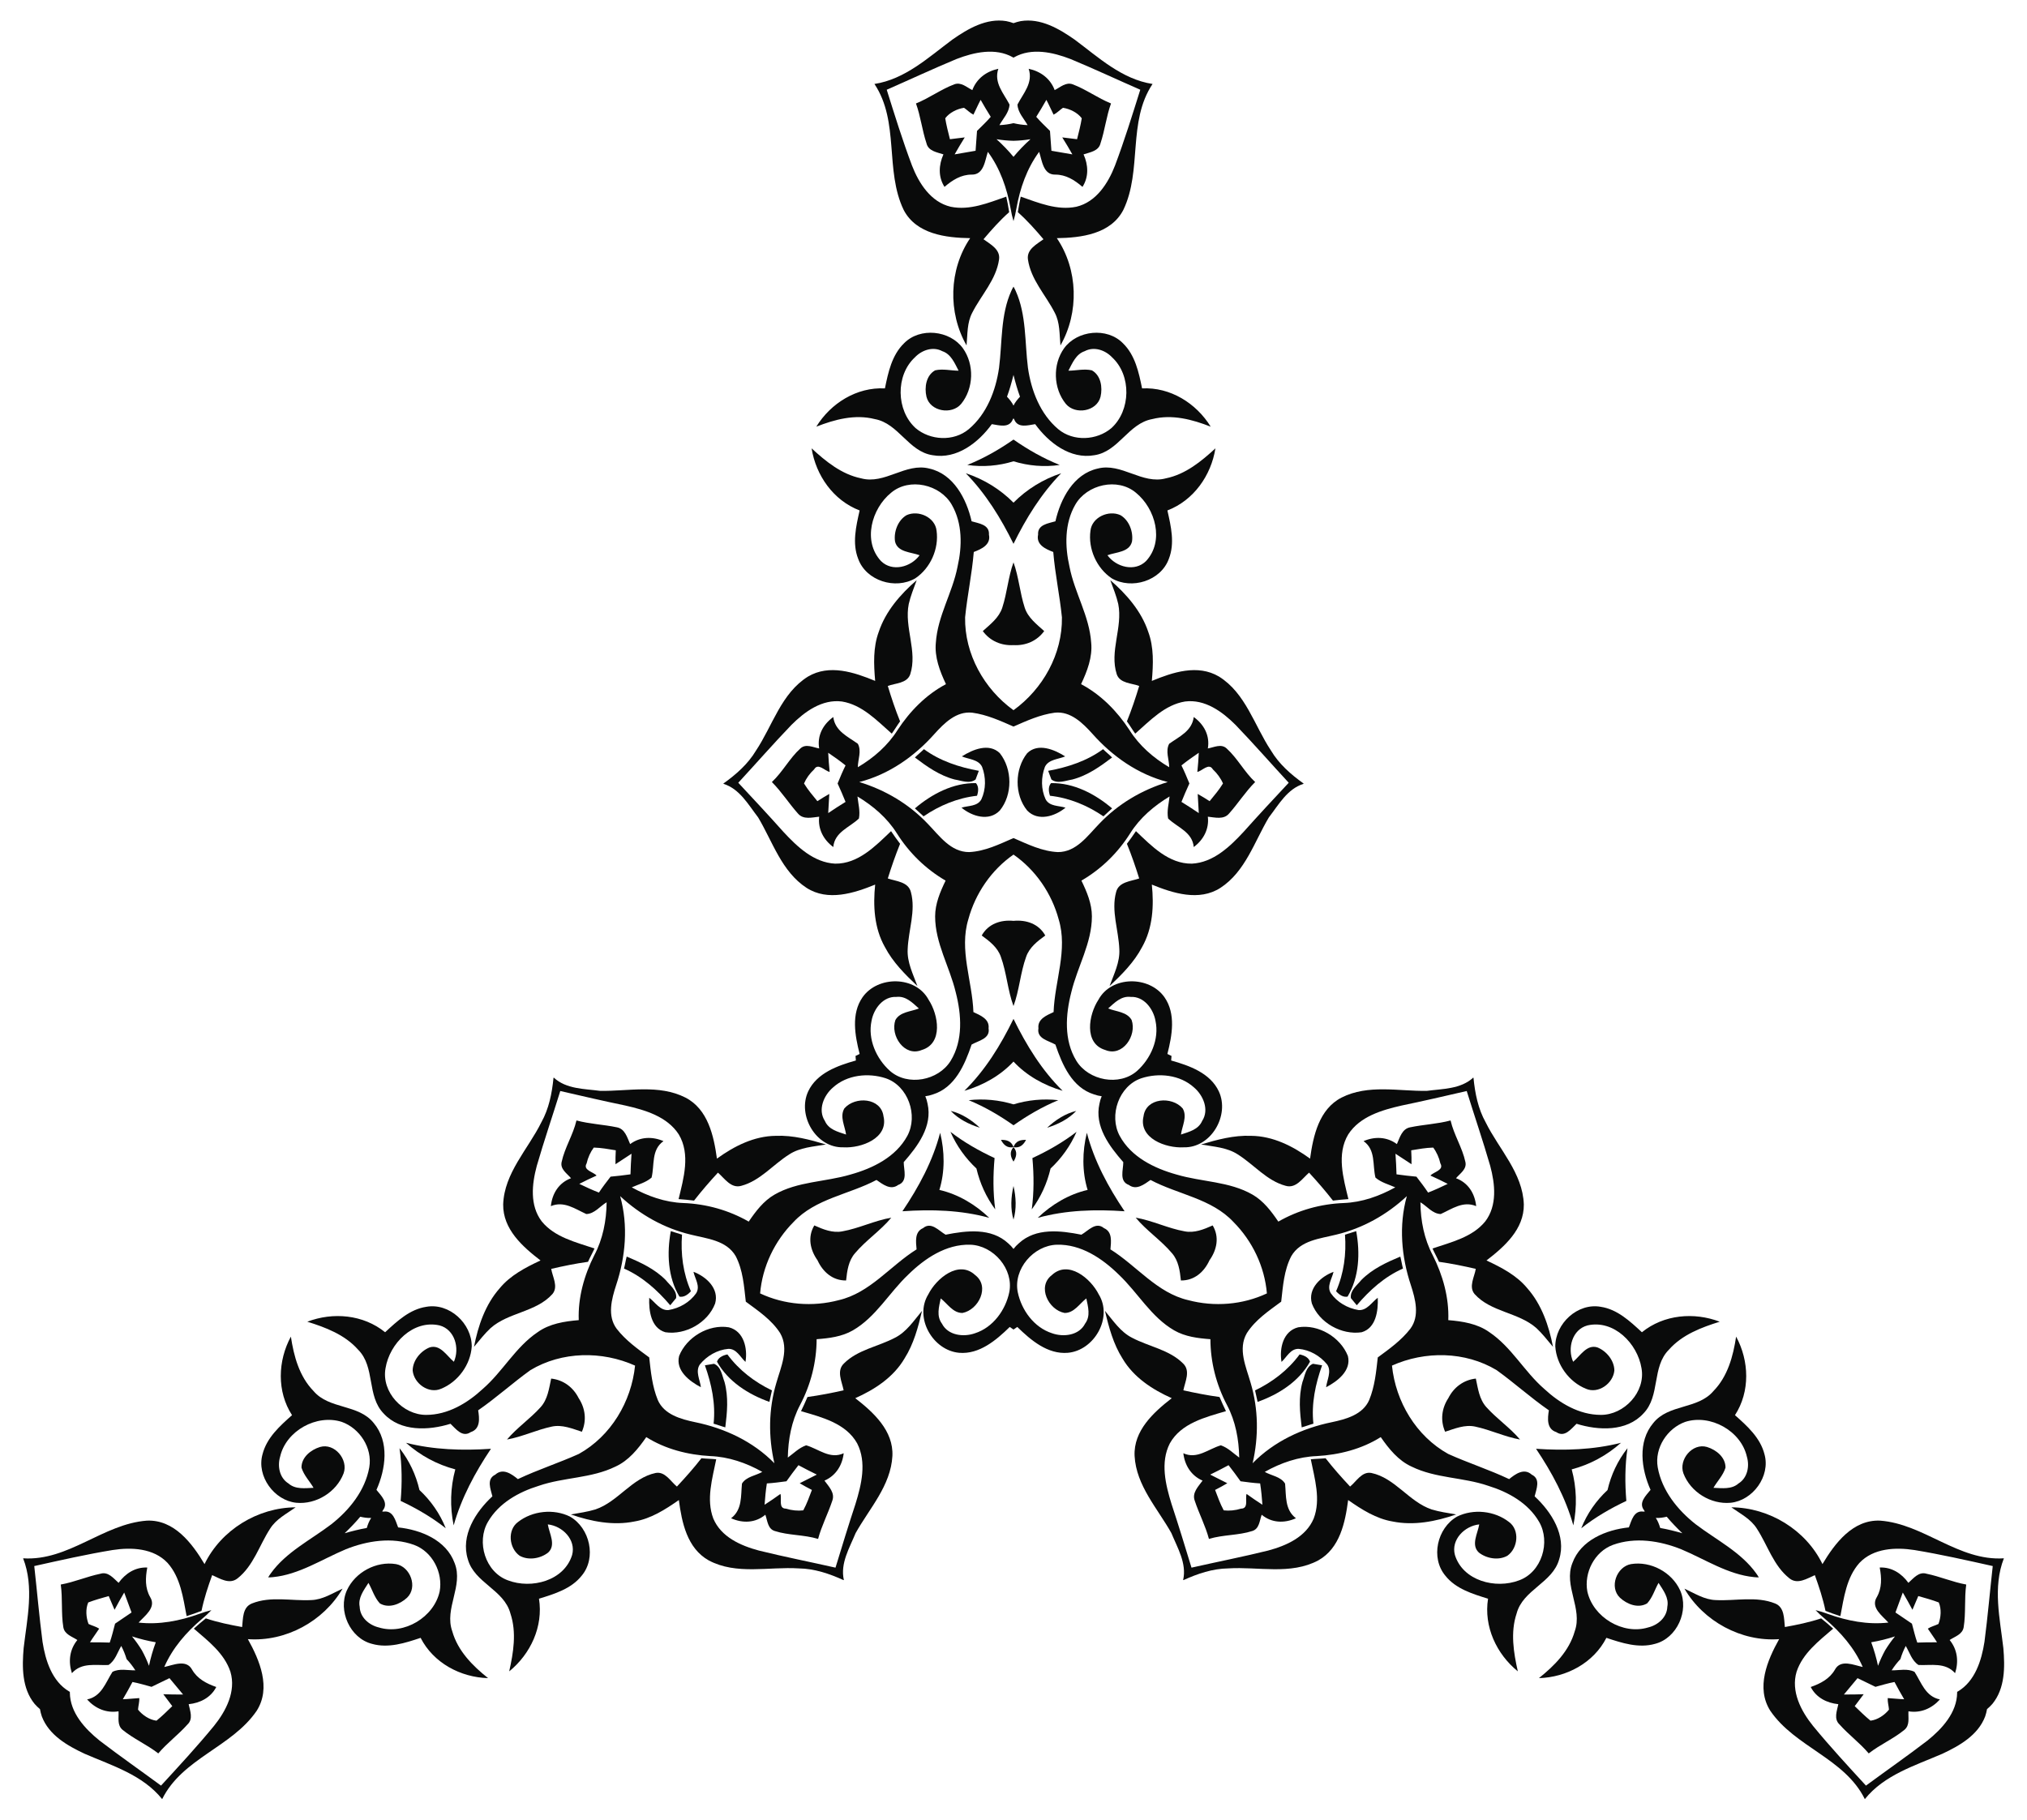 <?xml version="1.0" encoding="utf-8"?>

<!DOCTYPE svg PUBLIC "-//W3C//DTD SVG 1.1//EN" "http://www.w3.org/Graphics/SVG/1.1/DTD/svg11.dtd">
<svg version="1.1" id="Layer_1" xmlns="http://www.w3.org/2000/svg" xmlns:xlink="http://www.w3.org/1999/xlink" x="0px" y="0px"
	 viewBox="0 0 1823.216 1636.949" enable-background="new 0 0 1823.216 1636.949" xml:space="preserve">
<g>
	<path opacity="0.96" fill="#010202" enable-background="new    " d="M878.796,117.763
		c-0.325,5.848-0.975,12.02-1.299,17.868c-6.173,0.975-12.67,2.274-18.843,3.249
		c2.924-5.198,5.848-10.071,9.096-15.269c-4.548,0.65-8.771,0.975-13.32,1.624
		c-1.624-6.497-3.249-12.67-4.223-18.842c3.898-5.198,10.721-8.447,16.893-9.421
		c2.924,1.949,5.198,4.548,8.447,6.173c2.274-4.548,4.223-9.097,6.497-13.32
		c2.924,5.198,5.848,10.071,9.096,15.269C887.243,109.641,883.019,113.539,878.796,117.763z M136.306,1517.456
		c5.226-2.643,10.897-5.166,16.124-7.809c3.93,4.858,8.304,9.836,12.235,14.694
		c-5.963,0.067-11.646-0.029-17.772-0.243c2.837,3.614,5.23,7.109,8.067,10.723
		c-4.815,4.655-9.348,9.148-14.206,13.079c-6.451-0.777-12.675-5.061-16.606-9.919
		c0.226-3.507,1.34-6.776,1.122-10.401c-5.076,0.305-9.989,0.891-14.784,1.033c3.04-5.131,5.798-10.1,8.675-15.512
		C125.049,1514.202,130.537,1515.91,136.306,1517.456z M1719.721,1460.624c-4.902-3.205-9.922-6.854-14.824-10.059
		c2.242-5.833,4.366-12.11,6.608-17.942c3.04,5.131,5.798,10.1,8.675,15.512
		c1.711-4.264,3.542-8.084,5.253-12.347c6.439,1.842,12.597,3.522,18.43,5.764
		c2.552,5.975,1.955,13.508-0.288,19.341c-3.15,1.557-6.538,2.227-9.569,4.229
		c2.802,4.244,5.766,8.206,8.287,12.287c-5.963-0.067-11.646,0.029-17.772,0.243
		C1722.532,1472,1721.267,1466.393,1719.721,1460.624z M932.075,105.093c3.249-5.198,6.173-10.071,9.096-15.269
		c2.274,4.223,4.223,8.772,6.497,13.32c3.249-1.624,5.523-4.223,8.447-6.173
		c6.172,0.975,12.995,4.223,16.893,9.421c-0.975,6.173-2.599,12.345-4.223,18.842
		c-4.548-0.65-8.771-0.975-13.32-1.624c3.249,5.198,6.172,10.071,9.096,15.269
		c-6.173-0.975-12.67-2.274-18.843-3.249c-0.325-5.848-0.975-12.02-1.299-17.868
		C940.197,113.539,935.973,109.641,932.075,105.093z M98.695,1477.65c-6.126-0.214-11.808-0.31-17.772-0.243
		c2.52-4.081,5.485-8.043,8.287-12.287c-3.031-2.001-6.419-2.671-9.569-4.229
		c-2.242-5.833-2.84-13.366-0.287-19.341c5.833-2.242,11.991-3.922,18.43-5.764
		c1.711,4.264,3.542,8.084,5.253,12.347c2.877-5.412,5.636-10.381,8.675-15.512
		c2.242,5.833,4.365,12.11,6.608,17.942c-4.902,3.205-9.923,6.854-14.824,10.059
		C101.949,1466.393,100.684,1472,98.695,1477.65z M1704.055,1513.1c2.877,5.412,5.636,10.381,8.675,15.512
		c-4.795-0.142-9.708-0.728-14.784-1.033c-0.217,3.626,0.896,6.894,1.122,10.401
		c-3.93,4.858-10.155,9.142-16.606,9.919c-4.858-3.93-9.392-8.423-14.206-13.079
		c2.837-3.614,5.23-7.109,8.067-10.723c-6.126,0.214-11.808,0.31-17.772,0.243
		c3.93-4.858,8.304-9.835,12.235-14.694c5.227,2.643,10.897,5.166,16.124,7.809
		C1692.679,1515.91,1698.167,1514.202,1704.055,1513.1z M911.608,364.853c-1.41-2.916-3.629-5.629-5.848-7.986
		c2.349-6.341,4.169-12.928,5.848-19.578c1.679,6.65,3.499,13.237,5.848,19.578
		C915.237,359.224,913.018,361.937,911.608,364.853z M333.887,1365.495c-1.82,2.679-3.06,5.957-3.992,9.057
		c-6.666,1.137-13.281,2.853-19.879,4.725c4.92-4.779,9.714-9.649,14.031-14.853
		C327.198,1365.166,330.657,1365.731,333.887,1365.495z M1489.329,1365.495c3.231,0.237,6.689-0.329,9.84-1.071
		c4.317,5.205,9.112,10.075,14.031,14.853c-6.598-1.871-13.213-3.588-19.879-4.725
		C1492.389,1371.452,1491.149,1368.174,1489.329,1365.495z M911.608,141.103c-4.692-5.657-9.803-10.968-15.269-15.869
		c5.085,0.838,10.182,1.301,15.269,1.428c5.087-0.127,10.184-0.59,15.269-1.428
		C921.411,130.135,916.3,135.446,911.608,141.103z M140.114,1477.37c-2.554,6.892-4.598,13.974-6.109,21.158
		c-1.817-4.823-3.965-9.468-6.398-13.937c-2.654-4.342-5.603-8.524-8.871-12.509
		C125.714,1474.364,132.869,1476.135,140.114,1477.37z M1683.102,1477.37c7.245-1.234,14.4-3.005,21.378-5.289
		c-3.268,3.985-6.217,8.167-8.871,12.509c-2.434,4.469-4.581,9.114-6.398,13.937
		C1687.699,1491.343,1685.655,1484.262,1683.102,1477.37z M911.608,110.806c-4.083,0.96-8.292,1.582-12.67,1.759
		c3.249-5.848,8.771-11.37,9.097-18.518c-5.198-10.071-14.294-19.492-10.071-32.162
		c-10.721,2.274-19.492,8.772-23.391,19.168c-5.198-2.599-10.071-7.472-16.244-5.198
		c-12.02,4.548-22.416,12.345-34.436,17.218c4.223,11.695,5.523,24.04,9.421,35.736
		c1.624,7.147,9.421,8.122,15.269,10.071c-4.223,9.421-4.873,20.142,0.975,29.238
		c7.147-6.173,14.944-11.046,24.365-11.046c11.046,0.325,12.02-12.67,14.619-20.467
		c11.046,14.944,17.218,32.812,20.467,51.005c0.628,3.837,1.51,7.598,2.599,11.295
		c1.089-3.696,1.971-7.458,2.599-11.295c3.249-18.193,9.421-36.06,20.467-51.005
		c2.599,7.797,3.574,20.792,14.619,20.467c9.421,0,17.218,4.873,24.365,11.046
		c5.848-9.096,5.198-19.817,0.975-29.238c5.848-1.949,13.645-2.924,15.269-10.071
		c3.898-11.695,5.198-24.04,9.421-35.736c-12.02-4.873-22.416-12.67-34.436-17.218
		c-6.173-2.274-11.046,2.599-16.244,5.198c-3.898-10.396-12.67-16.893-23.391-19.168
		c4.223,12.67-4.873,22.091-10.071,32.162c0.325,7.147,5.848,12.67,9.097,18.518
		C919.9,112.388,915.691,111.766,911.608,110.806z M113.876,1492.518c2.872,3.056,5.516,6.39,7.858,10.093
		c-6.689,0.11-14.233-1.911-20.585,1.381c-6.123,9.537-9.734,22.125-22.818,24.803
		c7.33,8.147,17.343,12.495,28.295,10.673c0.348,5.801-1.436,12.458,3.62,16.666
		c9.949,8.136,21.899,13.241,32.129,21.214c8.017-9.505,18.058-16.803,26.238-26.027
		c5.378-4.98,2.323-12.22,1.087-18.259c10.271-1.053,19.88-5.851,24.834-15.463
		c-8.919-3.103-17.038-7.419-21.748-15.578c-5.242-9.728-16.983-4.075-25.035-2.427
		c7.419-17.038,19.807-31.317,33.938-43.227c3.009-2.462,5.825-5.107,8.482-7.898
		c-3.746,0.905-7.444,2.022-11.081,3.397c-17.38,6.283-35.94,9.871-54.405,7.778
		c5.453-6.149,16.219-13.491,10.415-22.894c-4.711-8.159-4.389-17.348-2.617-26.624
		c-10.802-0.516-19.761,5.407-25.808,13.775c-4.612-4.09-9.354-10.355-16.356-8.188
		c-12.078,2.472-23.419,7.519-35.659,9.709c1.79,12.846,0.236,25.748,2.307,38.432
		c1.117,6.482,7.774,8.266,12.623,11.468c-7.054,8.574-8.295,19.419-4.904,29.841
		c8.861-9.992,21.568-6.825,32.889-7.359c6.027-3.855,8.049-11.399,11.489-17.137
		C111.1,1484.546,112.666,1488.503,113.876,1492.518z M1709.34,1492.518c1.21-4.016,2.776-7.972,4.812-11.852
		c3.44,5.737,5.461,13.282,11.489,17.137c11.321,0.534,24.028-2.633,32.889,7.359
		c3.391-10.421,2.15-21.267-4.904-29.841c4.85-3.202,11.507-4.986,12.623-11.468
		c2.071-12.684,0.517-25.585,2.307-38.432c-12.24-2.19-23.581-7.237-35.659-9.709
		c-7.002-2.167-11.744,4.098-16.356,8.188c-6.047-8.368-15.007-14.291-25.808-13.775
		c1.772,9.276,2.094,18.465-2.617,26.624c-5.804,9.403,4.962,16.745,10.415,22.894
		c-18.465,2.094-37.025-1.495-54.405-7.778c-3.636-1.375-7.335-2.491-11.081-3.397
		c2.657,2.791,5.473,5.436,8.482,7.898c14.131,11.91,26.519,26.189,33.938,43.227
		c-8.052-1.648-19.793-7.301-25.035,2.427c-4.711,8.159-12.829,12.475-21.748,15.578
		c4.954,9.613,14.563,14.41,24.834,15.463c-1.236,6.039-4.29,13.278,1.087,18.259
		c8.179,9.224,18.221,16.522,26.237,26.027c10.23-7.973,22.18-13.078,32.129-21.214
		c5.056-4.208,3.272-10.865,3.62-16.666c10.952,1.822,20.965-2.526,28.295-10.673
		c-13.084-2.678-16.695-15.266-22.818-24.803c-6.352-3.292-13.896-1.271-20.585-1.381
		C1703.824,1498.909,1706.468,1495.574,1709.34,1492.518z M911.608,257.873c-0.722,1.222-1.378,2.488-1.949,3.807
		c-9.746,21.441-8.122,46.131-11.046,69.197c-2.924,20.467-11.046,41.583-27.289,55.228
		c-13.645,11.37-34.761,10.071-47.756-0.975c-17.543-15.918-18.193-47.431-0.65-63.675
		c6.173-6.497,16.244-10.071,24.69-5.523c7.797,2.599,11.046,10.721,14.619,17.543
		c-6.822,0-13.97-1.949-21.117-0.325c-8.122,4.548-9.746,15.269-7.797,23.715
		c3.249,13.32,22.741,16.569,31.188,6.497c11.37-13.969,12.02-35.411,1.624-50.03
		c-11.695-16.244-38.66-19.167-52.954-4.548c-11.046,10.721-14.294,26.315-17.218,40.609
		c-25.34-1.3-48.731,13.32-61.725,34.436c16.568-6.497,34.761-11.37,52.629-6.822
		c21.441,3.898,30.213,29.238,51.979,32.487c21.766,3.898,41.258-11.37,53.279-27.939
		c6.497,0.975,15.594,3.898,18.843-4.223c0.238-0.342,0.454-0.684,0.65-1.026c0.195,0.342,0.412,0.684,0.65,1.026
		c3.249,8.122,12.345,5.198,18.843,4.223c12.02,16.568,31.512,31.837,53.279,27.939
		c21.766-3.249,30.538-28.588,51.979-32.487c17.868-4.548,36.061,0.325,52.629,6.822
		c-12.995-21.116-36.386-35.736-61.725-34.436c-2.924-14.294-6.173-29.888-17.218-40.609
		c-14.294-14.619-41.258-11.695-52.954,4.548c-10.396,14.619-9.746,36.061,1.625,50.03
		c8.447,10.071,27.939,6.822,31.188-6.497c1.949-8.447,0.325-19.167-7.797-23.715
		c-7.147-1.624-14.294,0.325-21.117,0.325c3.574-6.822,6.822-14.944,14.619-17.543
		c8.447-4.548,18.517-0.975,24.69,5.523c17.543,16.244,16.893,47.756-0.65,63.675
		c-12.995,11.046-34.111,12.345-47.756,0.975c-16.244-13.645-24.365-34.761-27.289-55.228
		c-2.924-23.066-1.299-47.756-11.046-69.197C912.986,260.361,912.33,259.095,911.608,257.873z M241.24,1418.985
		c1.419,0.015,2.843-0.051,4.272-0.216c23.442-2.28,44.012-16.032,65.449-25.033
		c19.187-7.701,41.535-11.226,61.473-3.981c16.669,6.131,26.102,25.069,23.034,41.845
		c-5.014,23.152-31.98,39.471-54.819,32.4c-8.713-2.097-16.843-9.032-17.128-18.621
		c-1.648-8.052,3.761-14.926,7.883-21.432c3.411,5.908,5.297,13.072,10.277,18.45
		c8,4.76,18.096,0.806,24.437-5.105c9.911-9.473,2.978-27.978-9.967-30.258
		c-17.783-2.862-36.677,7.296-44.139,23.608c-8.22,18.25,2.731,43.064,22.538,48.133
		c14.807,4.206,29.936-0.778,43.777-5.393c11.545,22.595,35.901,35.542,60.685,36.238
		c-13.911-11.1-27.228-24.419-32.223-42.167c-7.345-20.518,10.215-40.784,2.145-61.259
		c-7.507-20.799-30.476-30.046-50.835-32.171c-2.405-6.114-4.421-15.454-13.079-14.206
		c-0.415-0.035-0.82-0.051-1.214-0.049c0.199-0.34,0.387-0.699,0.564-1.076c5.409-6.874-1.671-13.29-5.764-18.43
		c8.338-18.694,11.816-43.209-2.444-60.11c-13.697-17.226-40.027-12.152-54.124-28.772
		c-12.873-13.2-17.749-31.392-20.406-48.989c-11.79,21.812-12.755,49.379,1.04,70.674
		c-10.917,9.679-22.798,20.29-26.559,35.216c-5.513,19.689,10.501,41.579,30.416,43.585
		c17.858,1.693,36.102-9.59,42.515-26.422c4.498-12.351-8.061-27.607-21.221-23.76
		c-8.29,2.535-16.762,9.302-16.64,18.61c2.167,7.002,7.428,12.217,10.84,18.125
		c-7.695,0.316-16.353,1.564-22.502-3.889c-8.162-5.041-10.103-15.549-7.562-24.144
		c5.296-23.314,32.911-38.508,55.469-31.275c16.063,5.731,27.747,23.369,24.722,40.871
		c-3.695,20.89-17.921,38.482-34.184,51.247c-18.514,14.065-40.708,25.003-54.404,44.164
		C242.706,1416.548,241.937,1417.748,241.24,1418.985z M1581.976,1418.985c-0.697-1.237-1.466-2.437-2.323-3.592
		c-13.696-19.161-35.89-30.099-54.404-44.164c-16.263-12.765-30.489-30.358-34.184-51.247
		c-3.025-17.502,8.659-35.139,24.722-40.871c22.557-7.233,50.173,7.96,55.469,31.275
		c2.541,8.594,0.6,19.103-7.562,24.144c-6.149,5.453-14.807,4.205-22.502,3.889
		c3.411-5.908,8.673-11.123,10.84-18.125c0.122-9.308-8.35-16.075-16.64-18.61
		c-13.16-3.846-25.719,11.41-21.221,23.76c6.413,16.832,24.657,28.115,42.515,26.422
		c19.915-2.007,35.929-23.897,30.416-43.585c-3.761-14.926-15.642-25.537-26.559-35.216
		c13.795-21.295,12.83-48.862,1.04-70.674c-2.657,17.597-7.533,35.789-20.406,48.989
		c-14.097,16.619-40.428,11.546-54.124,28.772c-14.259,16.901-10.782,41.416-2.444,60.11
		c-4.093,5.14-11.173,11.555-5.764,18.43c0.177,0.377,0.365,0.736,0.564,1.076
		c-0.394-0.002-0.798,0.014-1.214,0.049c-8.658-1.247-10.674,8.092-13.079,14.206
		c-20.359,2.126-43.328,11.372-50.835,32.171c-8.07,20.474,9.489,40.741,2.145,61.259
		c-4.995,17.748-18.312,31.067-32.223,42.167c24.785-0.696,49.141-13.643,60.685-36.238
		c13.841,4.615,28.97,9.599,43.777,5.393c19.808-5.07,30.758-29.883,22.538-48.133
		c-7.463-16.313-26.356-26.471-44.139-23.608c-12.945,2.28-19.878,20.785-9.967,30.258
		c6.34,5.911,16.437,9.865,24.436,5.105c4.98-5.377,6.866-12.541,10.277-18.45
		c4.122,6.506,9.531,13.38,7.883,21.432c-0.284,9.589-8.415,16.524-17.128,18.621
		c-22.839,7.071-49.804-9.248-54.819-32.4c-3.068-16.777,6.365-35.714,23.034-41.845
		c19.938-7.245,42.287-3.72,61.473,3.981c21.438,9.001,42.008,22.753,65.449,25.033
		C1579.133,1418.934,1580.557,1418.999,1581.976,1418.985z"/>
	<path opacity="0.96" fill="#010202" enable-background="new    " d="M911.608,20.831c-2.105-0.773-4.269-1.392-6.497-1.829
		c-17.868-2.924-34.436,6.822-48.406,16.568c-21.441,15.919-42.558,35.736-70.172,39.959
		c22.741,34.111,9.096,77.644,26.315,113.379c11.37,21.767,38.01,25.015,59.776,25.34
		c-19.167,28.264-20.142,66.923-3.249,96.487c0.975-10.071,0.325-20.467,5.198-29.563
		c8.122-15.919,21.442-29.563,24.04-47.756c1.299-9.096-7.797-13.645-13.969-18.193
		c7.147-8.447,14.619-16.893,23.066-24.365c-0.65-4.548-1.624-9.421-2.599-13.969
		c-15.919,5.523-32.812,12.67-50.03,9.096c-17.868-4.223-28.589-21.117-34.761-37.035
		c-8.447-22.416-15.594-45.482-22.741-68.223c20.792-9.096,41.583-18.843,62.7-27.614
		c15.919-6.173,35.086-10.396,50.68-1.624c0.218,0.129,0.435,0.26,0.65,0.393
		c0.215-0.133,0.431-0.264,0.65-0.393c15.594-8.772,34.761-4.548,50.68,1.624
		c21.116,8.771,41.908,18.518,62.7,27.614c-7.147,22.741-14.294,45.807-22.741,68.223
		c-6.173,15.918-16.893,32.812-34.761,37.035c-17.218,3.574-34.111-3.573-50.03-9.096
		c-0.975,4.548-1.949,9.421-2.599,13.969c8.447,7.472,15.919,15.918,23.066,24.365
		c-6.173,4.548-15.269,9.096-13.969,18.193c2.599,18.193,15.919,31.837,24.041,47.756
		c4.873,9.096,4.223,19.492,5.198,29.563c16.893-29.563,15.919-68.223-3.249-96.487
		c21.766-0.325,48.406-3.573,59.776-25.34c17.218-35.735,3.574-79.268,26.315-113.379
		c-27.614-4.223-48.731-24.04-70.172-39.959c-13.97-9.746-30.538-19.492-48.406-16.568
		C915.877,19.439,913.713,20.058,911.608,20.831z"/>
	<path opacity="0.96" fill="#010202" enable-background="new    " d="M1787.261,1537.506
		c1.722-1.437,3.34-3.001,4.832-4.713c11.466-14.012,11.31-33.234,9.854-50.205
		c-3.065-26.528-9.669-54.724,0.48-80.75c-40.912,2.639-71.79-30.944-111.347-33.901
		c-24.536-1.036-40.669,20.41-51.833,39.098c-14.893-30.731-47.886-50.905-81.936-51.057
		c8.235,5.88,17.562,10.515,23.004,19.283c9.725,14.993,14.882,33.35,29.338,44.698
		c7.228,5.673,15.715,0.07,22.74-3.002c3.741,10.413,7.32,21.107,9.568,32.158
		c4.264,1.711,8.971,3.304,13.397,4.734c3.176-16.547,5.434-34.751,17.138-47.875
		c12.591-13.362,32.582-14.2,49.454-11.586c23.636,3.893,47.185,9.236,70.453,14.417
		c-2.518,22.554-4.473,45.434-7.436,68.107c-2.614,16.872-8.54,35.583-23.933,44.702
		c-0.221,0.124-0.443,0.247-0.665,0.366c0.007,0.252,0.013,0.505,0.015,0.759
		c-0.2,17.89-13.442,32.378-26.747,43.078c-18.154,13.902-36.991,27.035-55.264,40.493
		c-16.121-17.56-32.523-35.282-47.712-53.805c-10.7-13.305-19.969-31.036-14.693-48.622
		c5.514-16.698,20.15-27.755,32.892-38.779c-3.451-3.118-7.184-6.399-10.798-9.235
		c-10.694,3.579-21.745,5.827-32.634,7.793c-0.852-7.62-0.243-17.771-8.771-21.194
		c-17.055-6.846-35.531-2.133-53.378-3.058c-10.314-0.328-18.993-6.089-28.201-10.28
		c17.156,29.412,51.123,47.898,85.184,45.43c-10.602,19.012-21.108,43.707-7.943,64.438
		c22.339,32.779,66.862,42.729,85.032,79.479c17.465-21.803,45.185-30.182,69.692-40.791
		c15.425-7.225,32.15-16.701,38.551-33.636C1786.332,1541.899,1786.877,1539.716,1787.261,1537.506z"/>
	<path opacity="0.96" fill="#010202" enable-background="new    " d="M35.955,1537.506c0.383,2.21,0.929,4.393,1.665,6.541
		c6.402,16.936,23.126,26.412,38.551,33.636c24.507,10.609,52.227,18.988,69.692,40.791
		c18.171-36.75,62.694-46.7,85.032-79.479c13.165-20.73,2.659-45.425-7.943-64.438
		c34.061,2.467,68.028-16.018,85.184-45.43c-9.209,4.191-17.887,9.952-28.201,10.28
		c-17.847,0.926-36.323-3.787-53.378,3.058c-8.527,3.423-7.918,13.575-8.771,21.194
		c-10.889-1.966-21.939-4.214-32.634-7.793c-3.614,2.837-7.347,6.117-10.798,9.235
		c12.742,11.024,27.378,22.081,32.892,38.779c5.277,17.586-3.993,35.317-14.693,48.622
		c-15.19,18.523-31.591,36.245-47.712,53.805c-18.273-13.458-37.11-26.591-55.264-40.493
		c-13.305-10.7-26.546-25.187-26.747-43.078c0.003-0.254,0.008-0.507,0.015-0.759
		c-0.222-0.12-0.444-0.242-0.665-0.366c-15.393-9.119-21.32-27.83-23.933-44.702
		c-2.962-22.673-4.917-45.552-7.436-68.107c23.268-5.181,46.817-10.524,70.453-14.417
		c16.872-2.614,36.862-1.776,49.454,11.586c11.704,13.124,13.961,31.328,17.137,47.875
		c4.426-1.43,9.133-3.022,13.397-4.734c2.248-11.051,5.827-21.745,9.568-32.158c7.025,3.071,15.512,8.675,22.74,3.002
		c14.456-11.347,19.613-29.705,29.338-44.698c5.441-8.768,14.769-13.404,23.004-19.283
		c-34.049,0.152-67.042,20.326-81.936,51.057c-11.164-18.688-27.297-40.134-51.833-39.098
		c-39.557,2.956-70.435,36.539-111.347,33.901c10.149,26.026,3.546,54.222,0.48,80.75
		c-1.456,16.971-1.612,36.193,9.854,50.205C32.615,1534.505,34.233,1536.069,35.955,1537.506z"/>
	<path opacity="0.96" fill="#010202" enable-background="new    " d="M911.608,395.438
		c-12.993,9.019-26.722,16.916-41.583,22.83c14.085,2.057,28.246,0.8,41.583-3.284
		c13.337,4.084,27.499,5.342,41.583,3.284C938.33,412.353,924.601,404.457,911.608,395.438z"/>
	<path opacity="0.96" fill="#010202" enable-background="new    " d="M1462.842,1350.203
		c-1.315-15.762-1.289-31.6,1.02-47.427c-8.824,11.169-14.816,24.062-17.947,37.654
		c-10.206,9.508-18.376,21.144-23.636,34.37C1434.832,1364.887,1448.534,1356.945,1462.842,1350.203z"/>
	<path opacity="0.96" fill="#010202" enable-background="new    " d="M360.374,1350.203
		c14.307,6.742,28.01,14.684,40.563,24.597c-5.261-13.226-13.43-24.862-23.636-34.37
		c-3.132-13.593-9.123-26.486-17.947-37.654C361.663,1318.603,361.689,1334.441,360.374,1350.203z"/>
	<path opacity="0.96" fill="#010202" enable-background="new    " d="M760.543,721.371
		c-5.198,3.249-10.396,6.497-15.594,10.071c0.325-5.848,0.65-11.37,0.975-17.218
		c-3.574,1.949-7.147,4.223-10.721,6.497c-4.223-5.198-8.447-10.071-12.02-15.918
		c1.949-4.548,5.198-9.096,9.097-12.67c3.573-6.173,9.421,1.3,13.969,2.274
		c-0.65-5.848-0.975-11.37-1.299-17.218c5.198,3.574,10.396,7.147,15.594,11.37
		c-2.599,5.198-4.873,10.721-7.147,16.244C755.995,710.326,758.269,715.848,760.543,721.371z M718.173,1318.062
		c5.412,2.877,10.825,5.754,16.519,8.469c-5.227,2.643-10.172,5.123-15.399,7.765
		c3.475,2.12,7.231,4.078,10.987,6.036c-2.39,6.256-4.498,12.351-7.776,18.369
		c-4.913,0.586-10.477,0.047-15.521-1.543c-7.132-0.008-3.585-8.809-5.015-13.235
		c-4.739,3.487-9.36,6.529-14.262,9.735c0.496-6.288,0.992-12.577,2.05-19.19
		c5.801-0.348,11.721-1.14,17.641-1.932C710.882,1327.523,714.528,1322.792,718.173,1318.062z M1256.107,1056.41
		c-0.214-6.126-0.429-12.252-0.925-18.54c4.902,3.205,9.522,6.248,14.424,9.453
		c0.099-4.069-0.084-8.301-0.267-12.533c6.613-1.059,12.945-2.28,19.796-2.451
		c2.964,3.962,5.279,9.05,6.424,14.213c3.559,6.181-5.836,7.509-8.954,10.961
		c5.389,2.361,10.335,4.841,15.561,7.484c-5.694,2.715-11.387,5.429-17.644,7.819
		c-3.202-4.85-6.848-9.58-10.494-14.311C1267.947,1057.994,1262.027,1057.202,1256.107,1056.41z M1069.82,704.803
		c-2.274-5.523-4.548-11.046-7.147-16.244c5.198-4.223,10.396-7.797,15.594-11.37
		c-0.325,5.848-0.65,11.37-1.299,17.218c4.548-0.975,10.396-8.447,13.969-2.274
		c3.898,3.574,7.147,8.122,9.096,12.67c-3.574,5.848-7.797,10.721-12.02,15.918
		c-3.574-2.274-7.147-4.548-10.721-6.497c0.325,5.848,0.65,11.37,0.975,17.218
		c-5.198-3.574-10.396-6.822-15.594-10.071C1064.947,715.848,1067.221,710.326,1069.82,704.803z M549.187,1058.504
		c-3.646,4.731-7.292,9.462-10.494,14.311c-6.256-2.39-11.95-5.105-17.644-7.819
		c5.227-2.643,10.172-5.123,15.561-7.484c-3.118-3.451-12.513-4.78-8.954-10.961
		c1.146-5.163,3.46-10.251,6.424-14.213c6.851,0.171,13.183,1.392,19.796,2.451
		c-0.183,4.232-0.365,8.464-0.267,12.533c4.902-3.205,9.522-6.248,14.424-9.453
		c-0.496,6.288-0.71,12.414-0.925,18.54C561.189,1057.202,555.269,1057.994,549.187,1058.504z M1115.818,1332.535
		c5.92,0.792,11.84,1.584,17.641,1.932c1.058,6.613,1.554,12.901,2.05,19.19c-4.902-3.205-9.522-6.248-14.262-9.735
		c-1.43,4.426,2.117,13.227-5.015,13.235c-5.044,1.589-10.607,2.129-15.521,1.543
		c-3.277-6.019-5.386-12.113-7.776-18.369c3.756-1.958,7.513-3.916,10.987-6.036
		c-5.227-2.643-10.172-5.123-15.399-7.765c5.694-2.715,11.106-5.592,16.519-8.469
		C1108.688,1322.792,1112.334,1327.523,1115.818,1332.535z M832.289,986.153c2.272-0.284,4.562-0.811,6.873-1.636
		c19.817-6.172,28.588-26.639,34.761-44.832c6.172-3.573,16.893-5.198,15.269-14.619
		c0.975-8.447-7.472-11.695-13.645-14.619c-0.975-27.939-12.995-55.878-4.548-83.492
		c6.32-23.355,20.773-44.387,40.609-58.18c19.836,13.794,34.289,34.825,40.609,58.18
		c8.447,27.614-3.574,55.553-4.548,83.492c-6.173,2.924-14.619,6.173-13.645,14.619
		c-1.624,9.421,9.097,11.046,15.269,14.619c6.173,18.193,14.944,38.66,34.761,44.832
		c2.311,0.825,4.601,1.352,6.873,1.636c-0.89,2.11-1.579,4.357-2.02,6.771
		c-4.563,20.248,8.776,38.078,21.445,52.52c0.009,7.132-3.945,17.229,5.026,20.533
		c6.828,5.067,13.864-0.623,19.483-4.507c24.683,13.126,54.889,16.685,74.58,37.807
		c17.066,17.151,28.053,40.184,30.081,64.258c-21.863,10.281-47.304,12.283-70.69,6.078
		c-28.138-6.492-46.323-30.871-70.032-45.685c0.554-6.808,1.964-15.747-5.838-19.126
		c-7.347-6.117-14.114,2.355-20.295,5.914c-18.841-3.751-40.952-6.388-56.206,7.688
		c-1.87,1.589-3.471,3.309-4.854,5.134c-1.382-1.826-2.983-3.546-4.854-5.134
		c-15.254-14.076-37.365-11.439-56.206-7.688c-6.181-3.559-12.948-12.031-20.295-5.914
		c-7.802,3.379-6.392,12.319-5.838,19.126c-23.709,14.813-41.894,39.193-70.032,45.685
		c-23.386,6.205-48.827,4.203-70.69-6.078c2.028-24.075,13.015-47.108,30.081-64.258
		c19.691-21.122,49.897-24.682,74.58-37.807c5.618,3.884,12.655,9.574,19.483,4.507
		c8.971-3.304,5.018-13.401,5.026-20.533c12.669-14.442,26.008-32.272,21.445-52.52
		C833.868,990.509,833.179,988.263,832.289,986.153z M911.608,753.916c-12.91,5.593-25.667,11.942-39.959,12.612
		c-16.568,0-26.639-14.619-37.035-25.34c-16.893-17.868-38.335-30.538-61.725-37.685
		c26.639-6.822,49.705-23.066,67.573-43.208c8.771-9.746,19.817-20.792,34.111-19.167
		c13.149,1.783,25.074,7.235,37.035,12.476c11.961-5.241,23.887-10.693,37.035-12.476
		c14.294-1.624,25.34,9.421,34.111,19.167c17.868,20.142,40.934,36.386,67.573,43.208
		c-23.39,7.147-44.832,19.817-61.725,37.685c-10.396,10.721-20.467,25.34-37.035,25.34
		C937.275,765.859,924.518,759.509,911.608,753.916z M670.826,1170.963c11.299,8.384,23.176,16.257,30.902,28.3
		c8.284,14.349,0.659,30.38-3.427,44.743c-7.027,23.564-7.279,48.468-1.774,72.298
		c-19.228-19.659-44.828-31.513-71.205-36.916c-12.826-2.723-27.915-6.766-33.655-19.958
		c-5.03-12.278-6.272-25.332-7.714-38.311c-10.519-7.738-21.203-15.34-29.322-25.836
		c-8.554-11.567-4.511-26.655-0.456-39.125c8.51-25.545,11.044-53.642,3.632-80.124
		c17.885,16.683,39.578,28.917,63.499,34.613c14.482,3.643,32.178,5.055,40.462,19.404
		C668.335,1142.764,669.214,1156.986,670.826,1170.963z M1152.39,1170.963c1.612-13.977,2.491-28.2,9.057-40.911
		c8.284-14.349,25.98-15.761,40.462-19.404c23.921-5.696,45.614-17.93,63.499-34.613
		c-7.412,26.481-4.877,54.579,3.632,80.124c4.055,12.469,8.098,27.558-0.456,39.125
		c-8.118,10.496-18.803,18.098-29.322,25.836c-1.442,12.979-2.683,26.033-7.713,38.311
		c-5.74,13.191-20.829,17.234-33.655,19.958c-26.378,5.403-51.978,17.257-71.206,36.916
		c5.506-23.83,5.254-48.734-1.774-72.298c-4.086-14.364-11.711-30.395-3.427-44.743
		C1129.214,1187.22,1141.092,1179.347,1152.39,1170.963z M911.608,638.891
		c-26.451-19.104-44.069-50.542-43.533-83.529c1.949-19.492,6.173-38.984,7.797-58.801
		c6.822-2.599,15.594-6.497,13.645-15.594c0.65-9.097-9.096-10.071-15.594-12.02
		c-4.548-20.142-16.244-42.558-38.01-47.431c-21.442-5.523-39.959,14.619-61.401,8.771
		c-17.543-3.574-31.837-15.269-44.507-26.964c3.898,24.365,19.492,46.781,43.208,55.878
		c-3.249,14.294-6.822,29.563-1.3,43.533c7.147,19.817,33.462,27.939,51.33,17.543
		c13.645-9.096,21.441-26.639,19.167-42.883c-1.299-12.02-16.243-18.842-26.964-13.969
		c-7.797,4.548-11.695,14.944-10.396,23.716c2.274,9.746,14.294,9.421,22.091,12.345
		c-7.797,10.721-24.69,15.269-34.761,5.198c-16.568-17.868-8.447-47.106,9.096-61.401
		c16.568-13.97,44.182-7.472,54.578,10.721c9.746,16.893,9.421,37.36,5.198,55.878
		c-4.548,23.391-17.868,44.182-19.492,68.223c-1.299,12.995,3.574,25.665,9.096,37.36
		c-17.868,9.421-32.487,24.365-43.533,41.258c-8.771,13.969-21.441,25.015-35.736,33.462
		c0-6.822,3.574-14.619,0-21.116c-9.096-6.497-20.467-11.37-22.091-24.041
		c-9.421,6.822-14.619,16.893-12.67,28.264c-5.523-0.975-12.02-4.548-16.893,0
		c-9.746,8.771-15.919,21.117-25.665,30.213c8.771,8.771,15.269,19.167,23.391,28.264
		c4.873,5.848,12.67,3.574,19.167,2.924c-1.3,11.046,3.898,20.792,12.67,27.289
		c1.299-13.645,14.619-17.543,23.066-25.665c1.3-6.822-0.65-13.32-1.299-19.817
		c13.969,8.447,26.639,19.168,35.411,33.137c11.046,17.543,25.99,32.162,43.858,42.558
		c-4.873,10.071-9.421,20.792-9.421,32.162c0,24.041,12.995,45.157,18.518,68.223
		c5.198,20.142,6.822,43.208-4.548,61.725c-11.046,17.868-38.66,23.066-54.578,9.096
		c-12.345-11.046-20.142-28.589-16.568-45.157c1.949-10.721,10.396-22.091,22.416-21.441
		c8.447-0.975,14.294,5.198,20.142,10.396c-7.147,2.924-16.893,2.924-21.117,10.396
		c-4.873,13.969,8.122,33.462,23.716,26.964c19.492-5.848,14.944-31.837,6.173-45.157
		c-11.695-21.766-45.807-21.766-59.451-2.274c-10.396,14.944-6.822,34.436-2.599,51.005
		c-1.238,0.58-2.476,1.17-3.708,1.774c0.093,1.369,0.202,2.736,0.318,4.098
		c-16.46,4.627-35.128,11.278-42.872,27.753c-10.059,21.563,6.997,51.104,31.695,50.349
		c15.921,0.937,40.703-8.119,36.021-27.924c-2.17-16.753-25.548-18.261-35.209-7.056
		c-4.359,7.394,0.514,15.834,1.555,23.485c-7.425-2.465-15.695-4.443-19.074-12.245
		c-6.573-10.085-0.949-23.085,7.361-30.134c12.562-11.379,31.653-13.398,47.391-8.23
		c20.057,6.801,29.363,33.315,19.411,51.814c-10.351,19.106-31.139,29.232-51.182,34.802
		c-22.737,6.75-47.522,6.054-68.341,18.075c-9.847,5.685-16.857,14.984-23.143,24.24
		c-17.937-10.276-38.07-15.908-58.785-16.703c-16.484-0.612-32.103-6.224-46.403-14.098
		c5.952-2.686,12.553-4.247,17.812-8.783c2.81-11.376-0.473-24.86,10.693-32.808
		c-10.013-4.348-21.052-3.976-29.968,2.672c-2.686-5.952-4.615-13.841-12.116-15.137
		c-11.938-2.486-24.19-2.914-36.172-6.125c-3.005,12.989-10.61,24.507-13.333,37.333
		c-1.502,6.494,4.841,10.334,8.447,14.63c-10.822,3.997-16.945,13.534-18.142,25.104
		c11.785-4.928,21.69,2.482,31.865,7.111c7.414-0.154,12.379-7.147,18.288-10.558
		c-0.168,16.602-3.399,33.098-11.111,47.679c-9.107,18.012-14.739,38.145-13.965,58.33
		c-12.89,1.065-26.299,3.18-36.903,10.802c-20.008,13.427-31.354,35.358-49.337,50.992
		c-13.925,12.916-31.487,23.431-50.99,23.437c-20.953,0.093-40.387-20.573-36.574-41.906
		c3.608-22.34,24.868-43.993,48.626-38.578c13.757,3.686,18.265,20.59,12.879,32.703
		c-6.431-5.29-12.159-15.863-21.737-12.959c-8.246,3.26-15.3,11.835-15.34,20.861
		c1.14,11.721,14.521,21.252,25.58,16.367c15.204-6.152,26.499-21.676,27.554-38.041
		c0.069-20.672-20.122-39.4-40.858-35.681c-14.859,2.202-26.296,12.931-37.05,22.892
		c-19.736-15.99-46.945-18.287-69.996-9.48c16.463,5.125,33.739,11.656,45.605,25.062
		c15.785,15.645,7.6,41.753,23.104,57.56c15.103,16.414,40.364,15.334,60.081,9.202
		c4.937,4.652,10.654,12.605,18.207,7.494c8.852-2.86,7.843-12.406,6.682-19.613
		c16.35-11.315,31.119-24.719,47.025-36.153c28.299-16.958,64.334-17.419,94.104-4.064
		c-3.319,32.459-21.736,63.436-50.572,79.465c-17.855,8.058-36.848,14.147-54.822,22.648
		c-5.662-4.609-13.424-10.256-20.327-4.02c-8.203,3.986-4.174,12.913-2.613,19.515
		c-15.169,14.01-28.735,35.346-22.072,56.633c5.938,21.33,32.64,27.296,38.297,48.789
		c5.677,16.979,2.696,35.206-1.098,52.026c19.152-15.559,30.768-40.272,26.788-65.358
		c14.004-4.334,29.014-8.873,38.35-20.641c13.588-16.098,7.465-42.948-10.472-53.224
		c-14.7-7.268-33.791-5.249-46.721,4.842c-9.76,7.135-8.196,23.488,1.384,30.336
		c7.837,4.478,18.79,2.656,25.736-2.855c7.303-6.843,1.012-17.09-0.355-25.304
		c13.183,1.392,25.568,13.748,21.882,27.505c-7.19,23.283-36.572,30.868-57.723,22.823
		c-20.382-7.364-28.562-34.527-18.005-52.627c9.757-16.887,27.644-26.839,45.793-32.44
		c22.531-7.757,47.197-6.617,68.829-17.231c11.904-5.372,20.439-15.927,27.807-26.558
		c17.093,10.763,37.344,15.952,57.497,17.071c16.484,0.612,32.384,6.061,46.847,14.217
		c-5.908,3.411-14.447,4.215-18.288,10.558c-1.079,11.126,0.386,23.41-9.774,31.152
		c10.619,4.748,21.94,4.214,30.812-3.159c1.917,5.27,2.071,12.684,8.447,14.63
		c12.469,4.055,26.247,3.228,38.998,7.12c3.211-11.982,8.965-22.807,12.782-34.389
		c2.628-7.144-3.24-12.759-7.052-18.061c10.216-4.397,16.057-13.772,17.298-24.617
		c-12.466,5.697-22.502-3.889-33.759-7.143c-6.558,2.286-11.21,7.223-16.512,11.034
		c0.33-16.321,3.28-32.654,10.992-47.235c9.67-18.337,14.858-38.589,14.928-59.261
		c11.158-0.815,22.717-2.237,32.564-7.922c20.82-12.02,32.61-33.832,49.824-50.148
		c14.845-14.572,34.008-27.512,55.73-26.924c20.997,0.632,39.305,21.947,35.167,42.718
		c-3.393,16.214-14.688,31.738-30.823,36.927c-10.259,3.672-24.329,2.042-29.777-8.692
		c-5.067-6.828-2.646-14.978-1.068-22.641c6.106,4.728,10.979,13.168,19.561,13.09
		c14.534-2.764,24.918-23.765,11.494-34.02c-14.81-13.957-35.044,2.977-42.193,17.233
		c-13.003,21.012,4.053,50.553,27.756,52.623c18.14,1.531,33.234-11.31,45.471-23.252
		c1.122,0.782,2.251,1.559,3.39,2.325c1.139-0.765,2.268-1.542,3.39-2.325
		c12.237,11.942,27.331,24.783,45.471,23.252c23.703-2.07,40.759-31.612,27.756-52.623
		c-7.149-14.256-27.383-31.19-42.193-17.233c-13.424,10.256-3.04,31.256,11.494,34.02
		c8.582,0.078,13.456-8.362,19.561-13.09c1.578,7.663,4,15.814-1.068,22.641
		c-5.447,10.735-19.518,12.364-29.777,8.692c-16.135-5.189-27.43-20.713-30.823-36.927
		c-4.138-20.771,14.17-42.086,35.167-42.718c21.722-0.588,40.885,12.351,55.73,26.924
		c17.214,16.316,29.004,38.128,49.824,50.148c9.847,5.685,21.405,7.107,32.564,7.922
		c0.069,20.672,5.258,40.923,14.928,59.261c7.712,14.581,10.662,30.914,10.992,47.235
		c-5.302-3.811-9.954-8.748-16.512-11.034c-11.257,3.254-21.293,12.84-33.759,7.143
		c1.241,10.845,7.082,20.22,17.298,24.617c-3.811,5.302-9.679,10.918-7.052,18.061
		c3.817,11.582,9.571,22.407,12.782,34.389c12.751-3.892,26.528-3.065,38.998-7.12
		c6.375-1.946,6.529-9.36,8.447-14.63c8.873,7.373,20.193,7.907,30.812,3.159
		c-10.16-7.742-8.695-20.025-9.774-31.152c-3.84-6.343-12.379-7.147-18.288-10.558
		c14.462-8.156,30.363-13.606,46.846-14.217c20.153-1.119,40.404-6.308,57.497-17.071
		c7.367,10.63,15.903,21.186,27.806,26.558c21.632,10.614,46.298,9.474,68.829,17.231
		c18.148,5.601,36.035,15.553,45.793,32.44c10.557,18.099,2.377,45.263-18.005,52.627
		c-21.151,8.045-50.533,0.46-57.722-22.823c-3.686-13.757,8.699-26.113,21.882-27.505
		c-1.367,8.214-7.658,18.462-0.355,25.304c6.947,5.511,17.899,7.333,25.736,2.855
		c9.581-6.848,11.144-23.201,1.384-30.336c-12.93-10.091-32.021-12.111-46.721-4.842
		c-17.937,10.276-24.061,37.126-10.472,53.224c9.336,11.768,24.347,16.307,38.35,20.641
		c-3.98,25.087,7.636,49.799,26.788,65.358c-3.794-16.82-6.775-35.047-1.098-52.026
		c5.657-21.493,32.359-27.458,38.297-48.789c6.663-21.287-6.902-42.623-22.072-56.633
		c1.56-6.602,5.59-15.529-2.613-19.515c-6.903-6.236-14.665-0.589-20.327,4.02
		c-17.974-8.502-36.967-14.591-54.822-22.648c-28.836-16.029-47.252-47.005-50.572-79.465
		c29.77-13.355,65.805-12.894,94.104,4.064c15.906,11.434,30.675,24.838,47.025,36.153
		c-1.16,7.208-2.17,16.753,6.682,19.613c7.553,5.111,13.27-2.842,18.207-7.494
		c19.718,6.132,44.978,7.212,60.081-9.202c15.504-15.807,7.319-41.915,23.104-57.56
		c11.866-13.406,29.142-19.938,45.605-25.062c-23.05-8.806-50.26-6.51-69.996,9.48
		c-10.755-9.961-22.191-20.69-37.05-22.892c-20.736-3.719-40.927,15.009-40.857,35.681
		c1.056,16.365,12.35,31.889,27.554,38.041c11.059,4.885,24.44-4.646,25.58-16.367
		c-0.04-9.026-7.094-17.601-15.34-20.861c-9.577-2.904-15.306,7.669-21.737,12.959
		c-5.386-12.113-0.878-29.017,12.879-32.703c23.758-5.415,45.018,16.238,48.626,38.578
		c3.814,21.333-15.62,41.999-36.574,41.906c-19.503-0.006-37.065-10.521-50.99-23.437
		c-17.983-15.634-29.329-37.565-49.337-50.992c-10.604-7.623-24.013-9.738-36.903-10.802
		c0.775-20.185-4.857-40.317-13.965-58.33c-7.712-14.581-10.943-31.076-11.111-47.679
		c5.908,3.411,10.874,10.404,18.288,10.558c10.175-4.629,20.081-12.04,31.865-7.111
		c-1.198-11.57-7.32-21.107-18.142-25.104c3.606-4.296,9.949-8.136,8.447-14.63
		c-2.723-12.826-10.328-24.344-13.333-37.333c-11.982,3.211-24.234,3.639-36.172,6.125
		c-7.501,1.296-9.43,9.186-12.116,15.137c-8.916-6.648-19.955-7.02-29.968-2.672
		c11.167,7.948,7.883,21.432,10.694,32.808c5.258,4.537,11.86,6.097,17.812,8.783
		c-14.3,7.875-29.919,13.487-46.403,14.098c-20.715,0.794-40.848,6.427-58.785,16.703
		c-6.285-9.256-13.296-18.555-23.143-24.24c-20.82-12.02-45.605-11.325-68.341-18.075
		c-20.043-5.569-40.83-15.696-51.182-34.802c-9.951-18.5-0.646-45.013,19.411-51.814
		c15.738-5.168,34.83-3.149,47.391,8.23c8.31,7.048,13.934,20.049,7.361,30.134
		c-3.379,7.802-11.649,9.78-19.074,12.245c1.041-7.651,5.915-16.092,1.555-23.485
		c-9.661-11.205-33.04-9.697-35.21,7.056c-4.682,19.805,20.1,28.861,36.021,27.924
		c24.698,0.755,41.754-28.787,31.695-50.349c-7.744-16.475-26.412-23.126-42.872-27.753
		c0.117-1.362,0.225-2.729,0.318-4.098c-1.232-0.604-2.47-1.193-3.708-1.774
		c4.223-16.568,7.797-36.06-2.599-51.005c-13.645-19.492-47.756-19.492-59.451,2.274
		c-8.772,13.32-13.32,39.309,6.173,45.157c15.594,6.497,28.589-12.995,23.716-26.964
		c-4.223-7.472-13.97-7.472-21.117-10.396c5.848-5.198,11.695-11.37,20.142-10.396
		c12.02-0.65,20.467,10.721,22.416,21.441c3.574,16.568-4.223,34.111-16.568,45.157
		c-15.919,13.969-43.533,8.771-54.578-9.096c-11.37-18.518-9.746-41.583-4.548-61.725
		c5.523-23.066,18.518-44.182,18.518-68.223c0-11.37-4.548-22.091-9.421-32.162
		c17.868-10.396,32.812-25.015,43.858-42.558c8.771-13.969,21.442-24.69,35.411-33.137
		c-0.65,6.497-2.599,12.995-1.299,19.817c8.447,8.122,21.766,12.02,23.066,25.665
		c8.771-6.497,13.97-16.244,12.67-27.289c6.497,0.65,14.294,2.924,19.167-2.924
		c8.122-9.096,14.619-19.492,23.391-28.264c-9.746-9.096-15.919-21.442-25.665-30.213
		c-4.873-4.548-11.37-0.975-16.893,0c1.949-11.37-3.249-21.441-12.67-28.264
		c-1.624,12.67-12.995,17.543-22.091,24.041c-3.574,6.497,0,14.294,0,21.116
		c-14.294-8.447-26.964-19.492-35.736-33.462c-11.046-16.893-25.665-31.837-43.533-41.258
		c5.523-11.695,10.396-24.365,9.096-37.36c-1.624-24.041-14.944-44.832-19.492-68.223
		c-4.223-18.517-4.548-38.984,5.198-55.878c10.396-18.193,38.01-24.69,54.578-10.721
		c17.543,14.294,25.665,43.533,9.096,61.401c-10.071,10.071-26.964,5.523-34.761-5.198
		c7.797-2.924,19.817-2.599,22.091-12.345c1.299-8.772-2.599-19.167-10.396-23.716
		c-10.721-4.873-25.665,1.949-26.964,13.969c-2.274,16.244,5.523,33.786,19.167,42.883
		c17.868,10.396,44.182,2.274,51.33-17.543c5.523-13.969,1.949-29.238-1.3-43.533
		c23.716-9.097,39.309-31.513,43.208-55.878c-12.67,11.695-26.964,23.391-44.507,26.964
		c-21.441,5.848-39.959-14.294-61.401-8.771c-21.766,4.873-33.462,27.289-38.01,47.431
		c-6.497,1.949-16.244,2.924-15.594,12.02c-1.949,9.096,6.822,12.995,13.645,15.594
		c1.624,19.817,5.848,39.309,7.797,58.801C955.677,588.35,938.059,619.787,911.608,638.891z"/>
	<path opacity="0.96" fill="#010202" enable-background="new    " d="M911.608,452.192
		c-11.862-11.975-26.58-21.082-42.883-26.453c18.045,18.54,31.576,40.465,42.883,63.486
		c11.307-23.021,24.838-44.946,42.883-63.486C938.188,431.11,923.47,440.217,911.608,452.192z"/>
	<path opacity="0.96" fill="#010202" enable-background="new    " d="M1413.691,1321.825
		c16.302-4.285,31.548-12.478,44.35-23.911c-25.078,6.358-50.831,7.113-76.422,5.395
		c14.283,21.302,26.506,43.983,33.539,68.88C1418.659,1355.385,1418.13,1338.086,1413.691,1321.825z"/>
	<path opacity="0.96" fill="#010202" enable-background="new    " d="M409.525,1321.825
		c-4.439,16.26-4.968,33.56-1.467,50.364c7.033-24.897,19.255-47.578,33.539-68.88
		c-25.59,1.719-51.343,0.963-76.422-5.395C377.977,1309.348,393.223,1317.54,409.525,1321.825z"/>
	<path opacity="0.96" fill="#010202" enable-background="new    " d="M911.608,505.904
		c-4.743,13.066-5.735,27.391-10.071,40.688c-2.924,9.097-10.721,14.944-17.543,21.117
		c6.565,8.952,16.692,13.244,27.614,12.626c10.922,0.619,21.049-3.674,27.614-12.626
		c-6.822-6.173-14.619-12.02-17.543-21.117C917.343,533.295,916.351,518.969,911.608,505.904z"/>
	<path opacity="0.96" fill="#010202" enable-background="new    " d="M1367.175,1294.969
		c-8.944-10.64-20.854-18.662-30.201-29.066c-6.416-7.08-7.582-16.756-9.516-25.751
		c-11.035,1.209-19.816,7.834-24.741,17.602c-5.997,9.149-7.343,20.066-2.873,30.227
		c8.757-2.822,17.719-6.651,27.059-4.634C1340.586,1286.241,1353.489,1292.544,1367.175,1294.969z"/>
	<path opacity="0.96" fill="#010202" enable-background="new    " d="M456.041,1294.969
		c13.687-2.425,26.589-8.729,40.272-11.622c9.34-2.016,18.302,1.812,27.059,4.634
		c4.47-10.161,3.124-21.078-2.873-30.227c-4.925-9.768-13.707-16.392-24.741-17.602
		c-1.934,8.995-3.1,18.671-9.516,25.751C476.894,1276.307,464.985,1284.329,456.041,1294.969z"/>
	<path opacity="0.96" fill="#010202" enable-background="new    " d="M787.183,795.767
		c-1.949,18.842-0.975,38.984,8.771,56.203c7.147,13.645,18.193,24.69,29.238,35.086
		c-3.898-10.721-9.421-21.442-8.771-33.137c0.65-17.218,7.472-34.436,2.924-51.33
		c-2.274-9.421-13.32-9.746-20.792-12.345c3.249-10.396,6.822-20.792,11.046-31.188
		c-2.924-3.898-5.523-7.472-8.122-11.37c-13.969,13.32-29.563,29.563-50.355,29.238
		c-19.167-0.975-34.111-15.269-46.456-28.588c-13.32-14.944-26.964-29.563-40.609-44.182
		c15.919-17.218,31.512-35.086,47.756-51.979c12.02-12.02,27.614-23.391,45.482-21.117
		c18.193,2.924,31.512,17.218,44.832,28.913c2.599-3.574,4.873-7.472,7.472-11.046
		c-4.223-10.396-7.797-21.117-11.046-31.837c6.822-2.599,17.218-2.274,20.142-10.396
		c6.822-20.792-5.523-42.233-1.3-63.35c1.625-7.147,4.548-14.294,7.147-21.441
		c-14.619,12.67-27.939,27.939-34.111,46.456c-5.198,13.969-4.548,29.238-3.249,44.182
		c-18.843-7.797-41.258-15.269-60.426-3.898c-24.04,14.944-31.837,44.182-46.781,66.598
		c-7.147,12.02-17.868,21.441-29.238,29.563v0.325c14.619,4.548,22.416,18.843,31.188,30.213
		c12.995,21.766,21.117,48.731,43.533,63.35C744.625,811.036,768.015,803.564,787.183,795.767z"/>
	<path opacity="0.96" fill="#010202" enable-background="new    " d="M769.282,1257.793
		c17.293-7.733,34.249-18.648,44.287-35.698c8.243-13.012,12.286-28.1,15.766-42.864
		c-7.335,8.736-13.858,18.88-24.311,24.165c-15.236,8.046-33.559,10.747-45.915,23.133
		c-7.022,6.68-1.78,16.408-0.295,24.179c-10.627,2.385-21.417,4.488-32.532,6.028
		c-1.914,4.481-3.71,8.519-5.786,12.719c18.52,5.438,40.384,10.821,50.499,28.989
		c8.74,17.087,3.833,37.176-1.53,54.527c-6.282,19.007-12.12,38.133-17.959,57.259
		c-22.871-5.177-46.142-9.748-68.893-15.368c-16.42-4.4-34.064-12.219-41.028-28.83
		c-6.564-17.217-0.845-35.9,2.624-53.282c-4.394-0.464-8.907-0.484-13.302-0.948
		c-6.891,8.855-14.389,17.311-22.049,25.484c-5.662-4.609-10.579-13.774-19.074-12.245
		c-21.417,4.488-33.813,25.899-54.213,32.8c-7.002,2.167-14.653,3.208-22.142,4.531
		c18.282,6.326,38.165,10.226,57.288,6.313c14.697-2.483,27.595-10.68,39.887-19.278
		c2.669,20.217,7.406,43.365,26.837,54.28c24.962,13.347,54.182,5.481,81.067,7.215
		c13.983,0.18,27.503,4.753,40.222,10.54l0.282-0.163c-3.371-14.935,5.11-28.834,10.571-42.116
		c12.353-22.137,31.644-42.653,33.096-69.375C803.784,1287.015,785.618,1270.494,769.282,1257.793z"/>
	<path opacity="0.96" fill="#010202" enable-background="new    " d="M1178.359,1042.282
		c-15.343-11.109-33.274-20.336-53.059-20.505c-15.39-0.633-30.479,3.41-45.005,7.778
		c11.234,1.984,23.279,2.562,33.083,8.972c14.587,9.172,26.087,23.689,42.991,28.197
		c9.296,2.741,15.1-6.662,21.087-11.834c7.379,8.011,14.595,16.304,21.486,25.16
		c4.838-0.583,9.232-1.047,13.908-1.348c-4.551-18.758-10.821-40.384-0.144-58.228
		c10.428-16.112,30.279-21.907,47.987-25.938c19.602-4.063,39.085-8.57,58.567-13.077
		c6.952,22.395,14.629,44.834,21.137,67.347c4.4,16.42,6.45,35.61-4.454,49.947
		c-11.628,14.293-30.668,18.681-47.456,24.369c1.795,4.037,4.034,7.956,5.83,11.994
		c11.115,1.54,22.186,3.806,33.095,6.353c-1.16,7.208-6.64,16.048-1.068,22.641
		c14.595,16.304,39.336,16.334,55.512,30.549c5.377,4.98,10.105,11.086,14.995,16.91
		c-3.663-18.996-10.226-38.165-23.177-52.77c-9.499-11.486-23.047-18.558-36.639-24.905
		c16.174-12.42,33.852-28.096,33.589-50.381c-0.922-28.292-22.345-49.663-34.285-73.813
		c-6.836-12.2-9.635-26.195-10.983-40.103l-0.281-0.163c-11.248,10.386-27.526,9.992-41.759,11.903
		c-25.348,0.371-52.76-6.078-76.629,6.025C1186.415,997.792,1181.19,1021.784,1178.359,1042.282z"/>
	<path opacity="0.96" fill="#010202" enable-background="new    " d="M1036.033,795.767
		c1.949,18.842,0.975,38.984-8.771,56.203c-7.147,13.645-18.193,24.69-29.238,35.086
		c3.898-10.721,9.421-21.442,8.771-33.137c-0.65-17.218-7.472-34.436-2.924-51.33
		c2.274-9.421,13.32-9.746,20.792-12.345c-3.249-10.396-6.822-20.792-11.046-31.188
		c2.924-3.898,5.523-7.472,8.122-11.37c13.969,13.32,29.563,29.563,50.355,29.238
		c19.167-0.975,34.111-15.269,46.456-28.588c13.32-14.944,26.964-29.563,40.609-44.182
		c-15.919-17.218-31.512-35.086-47.756-51.979c-12.02-12.02-27.614-23.391-45.482-21.117
		c-18.193,2.924-31.512,17.218-44.832,28.913c-2.599-3.574-4.873-7.472-7.472-11.046
		c4.223-10.396,7.797-21.117,11.046-31.837c-6.822-2.599-17.218-2.274-20.142-10.396
		c-6.822-20.792,5.523-42.233,1.3-63.35c-1.625-7.147-4.548-14.294-7.147-21.441
		c14.619,12.67,27.939,27.939,34.111,46.456c5.198,13.969,4.548,29.238,3.249,44.182
		c18.843-7.797,41.258-15.269,60.426-3.898c24.04,14.944,31.837,44.182,46.781,66.598
		c7.147,12.02,17.868,21.441,29.238,29.563v0.325c-14.619,4.548-22.416,18.843-31.188,30.213
		c-12.995,21.766-21.117,48.731-43.533,63.35C1078.591,811.036,1055.201,803.564,1036.033,795.767z"/>
	<path opacity="0.96" fill="#010202" enable-background="new    " d="M644.857,1042.282
		c15.343-11.109,33.274-20.336,53.059-20.505c15.39-0.633,30.479,3.41,45.005,7.778
		c-11.234,1.984-23.279,2.562-33.083,8.972c-14.586,9.172-26.087,23.689-42.991,28.197
		c-9.296,2.741-15.1-6.662-21.087-11.834c-7.379,8.011-14.595,16.304-21.486,25.16
		c-4.838-0.583-9.232-1.047-13.908-1.348c4.551-18.758,10.821-40.384,0.144-58.228
		c-10.428-16.112-30.279-21.907-47.987-25.938c-19.602-4.063-39.085-8.57-58.568-13.077
		c-6.952,22.395-14.629,44.834-21.137,67.347c-4.4,16.42-6.45,35.61,4.453,49.947
		c11.629,14.293,30.668,18.681,47.456,24.369c-1.795,4.037-4.034,7.956-5.83,11.994
		c-11.115,1.54-22.186,3.806-33.095,6.353c1.16,7.208,6.64,16.048,1.068,22.641
		c-14.595,16.304-39.336,16.334-55.512,30.549c-5.377,4.98-10.105,11.086-14.995,16.91
		c3.663-18.996,10.226-38.165,23.177-52.77c9.499-11.486,23.047-18.558,36.639-24.905
		c-16.174-12.42-33.853-28.096-33.589-50.381c0.922-28.292,22.345-49.663,34.285-73.813
		c6.836-12.2,9.635-26.195,10.983-40.103l0.282-0.163c11.248,10.386,27.526,9.992,41.759,11.903
		c25.348,0.371,52.76-6.078,76.629,6.025C636.801,997.792,642.026,1021.784,644.857,1042.282z"/>
	<path opacity="0.96" fill="#010202" enable-background="new    " d="M1053.934,1257.793
		c-17.293-7.733-34.249-18.648-44.287-35.698c-8.243-13.012-12.286-28.1-15.766-42.864
		c7.335,8.736,13.858,18.88,24.311,24.165c15.236,8.046,33.559,10.747,45.915,23.133
		c7.022,6.68,1.78,16.408,0.295,24.179c10.627,2.385,21.417,4.488,32.532,6.028
		c1.914,4.481,3.71,8.519,5.786,12.719c-18.52,5.438-40.384,10.821-50.498,28.989
		c-8.74,17.087-3.833,37.176,1.53,54.527c6.282,19.007,12.12,38.133,17.959,57.259
		c22.871-5.177,46.142-9.748,68.893-15.368c16.42-4.4,34.064-12.219,41.028-28.83
		c6.564-17.217,0.845-35.9-2.624-53.282c4.394-0.464,8.907-0.484,13.302-0.948
		c6.891,8.855,14.389,17.311,22.049,25.484c5.662-4.609,10.579-13.774,19.074-12.245
		c21.417,4.488,33.813,25.899,54.213,32.8c7.002,2.167,14.653,3.208,22.142,4.531
		c-18.282,6.326-38.165,10.226-57.288,6.313c-14.697-2.483-27.595-10.68-39.887-19.278
		c-2.669,20.217-7.406,43.365-26.837,54.28c-24.962,13.347-54.182,5.481-81.067,7.215
		c-13.983,0.18-27.503,4.753-40.222,10.54l-0.281-0.163c3.371-14.935-5.11-28.834-10.571-42.116
		c-12.353-22.137-31.644-42.653-33.096-69.375C1019.432,1287.015,1037.598,1270.494,1053.934,1257.793z"/>
	<path opacity="0.96" fill="#010202" enable-background="new    " d="M899.263,729.168c11.695-14.294,11.37-37.36,0-51.654
		c-9.746-9.421-24.365-3.249-34.111,2.924c5.848,2.599,14.944,2.599,18.193,9.421
		c3.574,9.421,3.574,20.142-0.65,29.238c-3.574,6.497-11.695,5.523-17.868,7.472
		C874.248,734.366,889.517,739.239,899.263,729.168z"/>
	<path opacity="0.96" fill="#010202" enable-background="new    " d="M655.566,1194.028
		c-18.227-2.981-38.04,8.833-44.734,25.827c-3.286,13.151,9.369,22.725,19.588,28.079
		c-0.673-6.364-5.221-14.241-0.937-20.466c6.372-7.805,15.657-13.166,25.646-14.056
		c7.414-0.154,10.63,7.367,15.405,11.738C672.575,1213.093,669.161,1197.433,655.566,1194.028z"/>
	<path opacity="0.96" fill="#010202" enable-background="new    " d="M1179.995,1172.646
		c6.532,17.276,26.67,28.527,44.734,25.827c13.032-3.73,14.996-19.477,14.524-31.003
		c-5.175,3.765-9.723,11.642-17.256,11.045c-9.946-1.616-19.23-6.976-24.996-15.182
		c-3.84-6.343,1.065-12.89,2.463-19.21C1188.001,1148.383,1176.146,1159.17,1179.995,1172.646z"/>
	<path opacity="0.96" fill="#010202" enable-background="new    " d="M923.953,729.168
		c-11.695-14.294-11.37-37.36,0-51.654c9.746-9.421,24.365-3.249,34.111,2.924
		c-5.848,2.599-14.944,2.599-18.193,9.421c-3.574,9.421-3.574,20.142,0.65,29.238
		c3.574,6.497,11.695,5.523,17.868,7.472C948.968,734.366,933.699,739.239,923.953,729.168z"/>
	<path opacity="0.96" fill="#010202" enable-background="new    " d="M643.221,1172.646
		c-6.532,17.276-26.669,28.527-44.734,25.827c-13.032-3.73-14.996-19.477-14.524-31.003
		c5.175,3.765,9.723,11.642,17.255,11.045c9.946-1.616,19.23-6.976,24.996-15.182
		c3.84-6.343-1.065-12.89-2.463-19.21C635.215,1148.383,647.07,1159.17,643.221,1172.646z"/>
	<path opacity="0.96" fill="#010202" enable-background="new    " d="M1167.65,1194.028
		c18.227-2.981,38.04,8.833,44.734,25.827c3.286,13.151-9.369,22.725-19.588,28.079
		c0.673-6.364,5.221-14.241,0.937-20.466c-6.372-7.805-15.657-13.166-25.646-14.056
		c-7.414-0.154-10.63,7.367-15.405,11.738C1150.641,1213.093,1154.055,1197.433,1167.65,1194.028z"/>
	<path opacity="0.96" fill="#010202" enable-background="new    " d="M830.715,734.366
		c14.294-9.746,30.538-16.568,48.081-18.518c1.624-4.873,1.299-8.772-0.975-11.37
		c-20.467-0.325-39.634,9.746-54.903,22.741C824.868,728.843,828.441,732.417,830.715,734.366z"/>
	<path opacity="0.96" fill="#010202" enable-background="new    " d="M694.341,1250.793
		c-15.588-7.506-29.617-18.162-40.077-32.38c-5.032,1.03-8.246,3.26-9.36,6.529
		c9.952,17.887,28.258,29.451,47.146,36.177C692.482,1258.619,693.79,1253.737,694.341,1250.793z"/>
	<path opacity="0.96" fill="#010202" enable-background="new    " d="M1209.767,1110.683
		c1.293,17.252-0.92,34.731-8.004,50.898c3.408,3.843,6.947,5.511,10.334,4.841
		c10.515-17.562,11.377-39.197,7.757-58.918C1217.474,1108.38,1212.592,1109.688,1209.767,1110.683z"/>
	<path opacity="0.96" fill="#010202" enable-background="new    " d="M992.501,734.366
		c-14.294-9.746-30.538-16.568-48.081-18.518c-1.624-4.873-1.299-8.772,0.975-11.37
		c20.467-0.325,39.634,9.746,54.903,22.741C998.348,728.843,994.775,732.417,992.501,734.366z"/>
	<path opacity="0.96" fill="#010202" enable-background="new    " d="M613.449,1110.683
		c-1.293,17.252,0.92,34.731,8.004,50.898c-3.408,3.843-6.947,5.511-10.334,4.841
		c-10.515-17.562-11.377-39.197-7.757-58.918C605.742,1108.38,610.624,1109.688,613.449,1110.683z"/>
	<path opacity="0.96" fill="#010202" enable-background="new    " d="M1128.875,1250.793
		c15.588-7.506,29.617-18.162,40.077-32.38c5.032,1.03,8.246,3.26,9.36,6.529
		c-9.952,17.887-28.258,29.451-47.146,36.177C1130.734,1258.619,1129.426,1253.737,1128.875,1250.793z"/>
	<path opacity="0.96" fill="#010202" enable-background="new    " d="M911.608,828.391
		c-11.467-1.099-22.694,2.635-28.589,13.182c7.147,5.198,14.294,10.721,17.218,19.167
		c5.218,14.425,6.086,30.01,11.37,44.289c5.285-14.279,6.153-29.864,11.37-44.289
		c2.924-8.447,10.071-13.969,17.218-19.167C934.302,831.025,923.075,827.291,911.608,828.391z"/>
	<path opacity="0.96" fill="#010202" enable-background="new    " d="M1087.893,1133.726
		c6.686-9.381,9.065-20.971,2.878-31.35c-8.075,3.591-16.432,7.019-25.209,5.328
		c-15.101-2.694-29.032-9.734-44.041-12.297c9.724,11.716,22.787,20.261,32.67,31.992
		c5.853,6.755,7.062,15.706,7.99,24.495C1074.265,1152.062,1083.112,1144.207,1087.893,1133.726z"/>
	<path opacity="0.96" fill="#010202" enable-background="new    " d="M735.323,1133.726
		c4.782,10.481,13.629,18.336,25.711,18.167c0.928-8.789,2.138-17.74,7.99-24.495
		c9.884-11.731,22.947-20.276,32.67-31.992c-15.008,2.563-28.94,9.604-44.041,12.297
		c-8.777,1.691-17.133-1.737-25.209-5.328C726.257,1112.755,728.637,1124.345,735.323,1133.726z"/>
	<path opacity="0.96" fill="#010202" enable-background="new    " d="M911.608,916.576
		c-11.516,23.572-25.36,46.123-44.182,64.692c16.615-4.833,32.387-13.6,44.182-26.299
		c11.795,12.699,27.567,21.465,44.182,26.299C936.968,962.699,923.124,940.148,911.608,916.576z"/>
	<path opacity="0.96" fill="#010202" enable-background="new    " d="M1011.523,1089.633
		c-14.656-21.759-27.264-45.024-33.933-70.609c-4.122,16.806-4.416,34.848,0.684,51.412
		c-16.895,3.865-32.373,13.141-44.866,25.114C958.899,1088.534,985.351,1087.82,1011.523,1089.633z"/>
	<path opacity="0.96" fill="#010202" enable-background="new    " d="M811.693,1089.633
		c26.172-1.813,52.624-1.099,78.116,5.917c-12.493-11.973-27.971-21.249-44.866-25.114
		c5.1-16.564,4.806-34.607,0.684-51.412C838.957,1044.61,826.349,1067.874,811.693,1089.633z"/>
	<path opacity="0.96" fill="#010202" enable-background="new    " d="M911.608,993.462
		c-12.908-3.918-26.632-5.281-40.284-3.748c14.334,5.911,27.66,13.704,40.284,22.585
		c12.623-8.88,25.95-16.674,40.284-22.585C938.24,988.18,924.516,989.544,911.608,993.462z"/>
	<path opacity="0.96" fill="#010202" enable-background="new    " d="M944.938,1051.19
		c9.847-9.219,17.89-20.423,23.387-33.013c-12.286,9.458-25.698,17.102-39.701,23.595
		c1.379,15.373,1.465,30.81-0.583,46.179C936.195,1076.895,941.877,1064.328,944.938,1051.19z"/>
	<path opacity="0.96" fill="#010202" enable-background="new    " d="M878.278,1051.19
		c3.061,13.137,8.742,25.705,16.896,36.761c-2.048-15.37-1.962-30.807-0.583-46.179
		c-14.002-6.492-27.415-14.136-39.701-23.595C860.389,1030.767,868.431,1041.971,878.278,1051.19z"/>
	<path opacity="0.96" fill="#010202" enable-background="new    " d="M941.889,1014.465
		c9.884-3.026,19.294-7.866,26.169-15.108C958.348,1001.688,949.452,1007.418,941.889,1014.465z M911.608,1066.913
		c-2.322,10.073-2.835,20.642,0,30.217C914.443,1087.555,913.93,1076.986,911.608,1066.913z M881.327,1014.465
		c-7.563-7.047-16.459-12.777-26.169-15.108C862.033,1006.599,871.443,1011.439,881.327,1014.465z M911.608,1031.947
		c-1.85-5.551-6.433-6.678-11.277-6.511C902.608,1029.716,905.876,1033.121,911.608,1031.947
		c-3.882,4.378-2.567,8.91,0,13.022C914.175,1040.858,915.49,1036.325,911.608,1031.947
		c5.732,1.173,9-2.232,11.277-6.511C918.041,1025.269,913.458,1026.397,911.608,1031.947z"/>
	<path opacity="0.96" fill="#010202" enable-background="new    " d="M877.497,701.229c0.65-1.949,2.274-5.848,2.924-7.797
		c-17.543-3.249-34.761-8.772-49.38-19.492c-2.599,2.599-5.523,4.873-8.122,7.472
		c10.721,8.122,22.091,16.244,35.736,19.817C864.827,702.204,871.974,705.453,877.497,701.229z"/>
	<path opacity="0.96" fill="#010202" enable-background="new    " d="M642.253,1226.848
		c-2.013,0.412-6.201,0.955-8.214,1.366c5.958,16.817,9.784,34.49,7.809,52.511
		c3.55,0.951,6.981,2.346,10.532,3.298c1.673-13.345,3.022-27.253-0.706-40.857
		C649.432,1237.333,648.672,1229.519,642.253,1226.848z"/>
	<path opacity="0.96" fill="#010202" enable-background="new    " d="M1215.074,1167.765
		c1.363,1.537,3.927,4.893,5.29,6.43c11.585-13.568,24.977-25.718,41.571-33.018
		c-0.951-3.55-1.459-7.219-2.41-10.77c-12.394,5.223-25.113,11.01-35.03,21.039
		C1220.565,1156.305,1214.178,1160.871,1215.074,1167.765z"/>
	<path opacity="0.96" fill="#010202" enable-background="new    " d="M945.719,701.229c-0.65-1.949-2.274-5.848-2.924-7.797
		c17.543-3.249,34.761-8.772,49.38-19.492c2.599,2.599,5.523,4.873,8.122,7.472
		c-10.721,8.122-22.091,16.244-35.736,19.817C958.389,702.204,951.242,705.453,945.719,701.229z"/>
	<path opacity="0.96" fill="#010202" enable-background="new    " d="M608.142,1167.765
		c-1.363,1.537-3.927,4.893-5.29,6.43c-11.585-13.568-24.977-25.718-41.571-33.018
		c0.951-3.55,1.459-7.219,2.41-10.77c12.394,5.223,25.113,11.01,35.03,21.039
		C602.651,1156.305,609.038,1160.871,608.142,1167.765z"/>
	<path opacity="0.96" fill="#010202" enable-background="new    " d="M1180.963,1226.848
		c2.013,0.412,6.201,0.955,8.214,1.366c-5.958,16.817-9.784,34.49-7.809,52.511
		c-3.55,0.951-6.982,2.346-10.532,3.298c-1.673-13.345-3.022-27.253,0.706-40.857
		C1173.784,1237.333,1174.544,1229.519,1180.963,1226.848z"/>
</g>
</svg>
